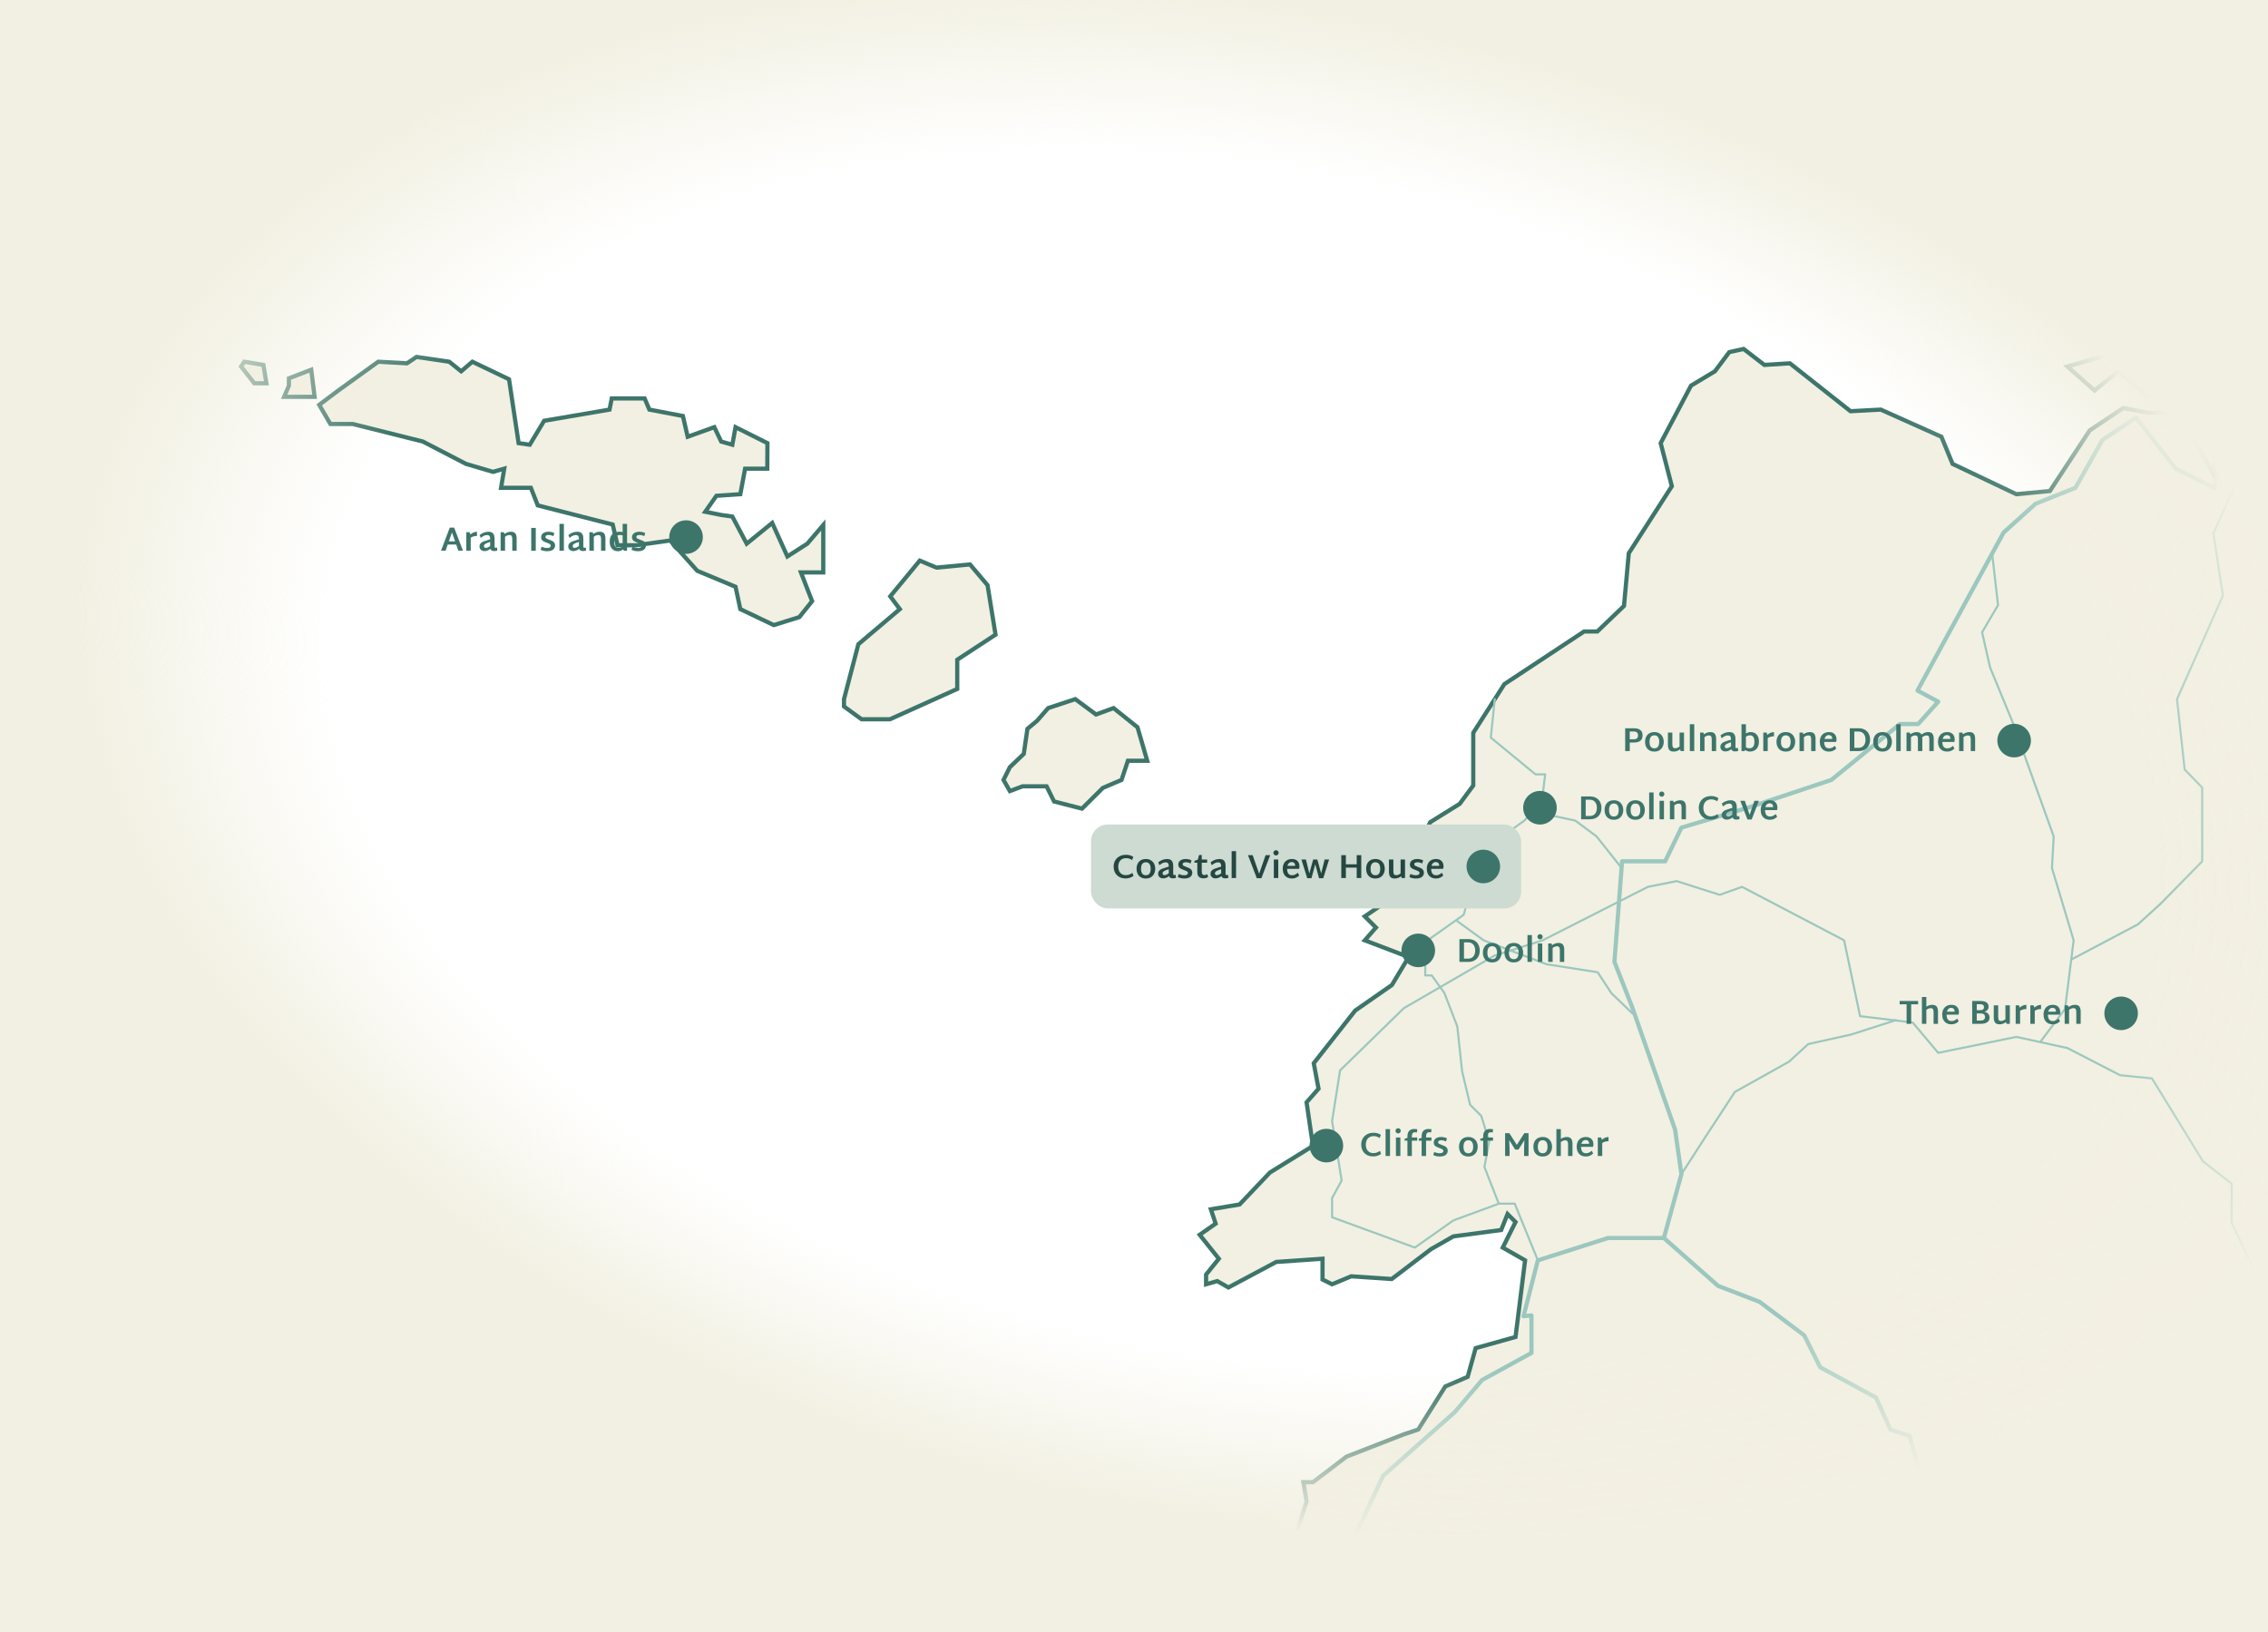 <svg width="1081" height="778" viewBox="0 0 1081 778" fill="none" xmlns="http://www.w3.org/2000/svg">
<g clip-path="url(#clip0_745_1534)">
<path d="M599.792 776.479L613.629 767.349V760.883L621.232 761.263L630.355 755.177L625.793 750.992L630.355 739.809V735.244L619.711 742.243L609.828 741.483L617.43 732.353L622.752 715.616L621.232 706.486H625.793L641.759 694.314L669.128 683.663L675.971 681.38L688.895 660.839L699.539 656.274L703.34 642.58L722.347 637.255L726.908 600.737L716.265 594.65L722.347 582.478L718.546 578.674L715.505 586.282L692.697 589.325L682.053 595.411L663.35 609.638L644.04 608.345L634.916 612.149L630.355 609.866V599.976L608.307 601.498L585.499 613.67L580.177 610.627L574.856 612.149V607.508L580.938 599.976L571.814 588.564L579.417 583.239L577.136 576.392L590.821 574.109L605.266 558.893L625.793 546.188L622.752 525.419L628.454 518.952L626.173 506.779L645.94 481.673L663.426 469.501L671.409 456.187L650.502 448.199L655.824 442.112L650.502 436.787L664.947 426.897L672.702 410.54L681.673 391.9L695.738 383.151L702.2 374.402V349.296L717.025 326.092L755.038 300.986H761.349L774.045 288.814L776.326 263.708L796.853 231.755L791.531 211.213L805.976 183.825L817.38 176.978L824.222 167.848L831.065 166.327L840.948 173.935L853.112 173.174L882.003 195.998L896.448 195.237L925.338 208.17L930.659 221.104L961.07 235.559L977.036 234.037L996.042 205.127L1012.01 194.476L1024.17 196.758L1038.62 195.998L1055.34 226.429V200.486L1047.74 193.715L1032.53 177.739L1023.41 188.39L1009.73 176.978L998.323 186.107L985.399 174.695L1001.36 170.131L1005.17 161.001L1037.1 148.829L1044.7 139.699H1070.78L1077.39 149.589L1054.58 154.915L1056.1 161.001L1088.03 157.197L1093.36 172.413H1105.14V778L599.792 776.479Z" fill="#F2F0E2" stroke="#3D756B" stroke-width="2" stroke-miterlimit="10"/>
<path d="M649.514 776.481L662.286 765.069L642.52 739.202L659.245 703.445L693.457 673.014L706.382 657.798L729.95 644.865V626.986L726.149 627.366L732.991 600.739L766.443 590.088H793.052L801.415 559.656L798.374 538.354L777.847 479.774L769.484 458.471L773.133 410.542H793.66L801.415 394.489L834.106 384.675L872.88 371.742L905.571 345.114H914.238L923.818 334.463L913.934 329.137L954.988 253.819L970.194 240.125L989.2 232.517L1002.12 209.694L1018.09 199.043L1037.1 223.388L1055.34 232.517L1061.43 207.411L1056.1 192.956L1039.38 173.176L1064.47 170.133L1094.88 182.305L1105.14 187.783" stroke="#9BC7BF" stroke-width="2" stroke-miterlimit="10" stroke-linecap="round" stroke-linejoin="round"/>
<path d="M793.052 590.088L818.901 612.912L838.668 620.519L859.955 636.496L867.558 651.712L894.167 666.167L901.009 681.382L910.133 684.426L915.911 704.13H934.081L945.865 725.508L981.902 735.17L1032.54 752.897L1071.31 743.006L1089.56 746.049L1105.52 741.485" stroke="#9BC7BF" stroke-width="2" stroke-miterlimit="10" stroke-linecap="round" stroke-linejoin="round"/>
<path d="M714.365 573.732L692.697 581.72L674.375 594.653L634.917 580.199V571.069L639.479 562.7L634.917 534.399L638.718 510.206L669.129 480.535L712.464 455.429L735.272 448.202L785.449 422.715L799.134 419.977L819.661 426.519L830.305 422.715L878.962 448.202L886.565 484.339L911.653 487.382L923.818 501.837L961.071 494.229L985.399 499.555L1010.49 512.488L1025.69 514.01L1050.02 553.571L1063.71 564.222V582.861L1078.15 613.369L1095.64 655.517L1105.67 703.598" stroke="#9BC7BF" stroke-miterlimit="10" stroke-linecap="round" stroke-linejoin="round"/>
<path d="M778.227 483.198L767.963 473.308L761.501 463.417L737.172 459.614L707.142 448.202L694.598 439.072" stroke="#9BC7BF" stroke-miterlimit="10" stroke-linecap="round" stroke-linejoin="round"/>
<path d="M712.464 333.246L710.563 351.581L731.851 369.079H736.488L734.892 382.013L726.529 391.142L706.154 405.825L697.639 436.029L680.457 448.201L679.316 459.993V464.939H682.433L688.44 473.307L694.598 489.284L696.879 510.586L700.68 526.562L706.002 531.888L709.803 544.06L707.522 556.233L714.365 573.731H721.967L732.991 600.739" stroke="#9BC7BF" stroke-miterlimit="10" stroke-linecap="round" stroke-linejoin="round"/>
<path d="M740.213 388.859L734.892 382.012" stroke="#9BC7BF" stroke-miterlimit="10" stroke-linecap="round" stroke-linejoin="round"/>
<path d="M740.214 388.859L750.858 391.142L760.969 398.674L772.905 413.737" stroke="#9BC7BF" stroke-miterlimit="10" stroke-linecap="round" stroke-linejoin="round"/>
<path d="M801.415 559.656L812.439 542.539L826.884 520.476L852.733 506.021L861.856 497.652L882.383 493.087L903.671 486.24" stroke="#9BC7BF" stroke-miterlimit="10" stroke-linecap="round" stroke-linejoin="round"/>
<path d="M972.854 496.13L984.258 480.914L988.364 448.2L978.024 413.737L978.861 398.673L959.17 343.972L948.526 318.106L944.725 301.368L952.327 288.435L949.514 263.861" stroke="#9BC7BF" stroke-miterlimit="10" stroke-linecap="round" stroke-linejoin="round"/>
<path d="M987.3 457.329L1019 440.592L1029.87 430.702L1049.64 410.541V375.392L1041.28 366.796L1037.63 333.245L1059.52 283.87L1054.96 254.199L1065.61 230.615L1075.49 220.724L1097.54 213.116L1105.14 204.52" stroke="#9BC7BF" stroke-miterlimit="10" stroke-linecap="round" stroke-linejoin="round"/>
<path d="M481.343 365.656L478.302 371.742L481.343 377.067L487.425 374.785H498.829L502.402 382.013L515.707 385.436L525.666 375.546L534.561 371.742L537.602 362.613H546.802L542.164 346.636L530.76 337.507L522.397 340.55L512.514 333.246L499.589 337.507L494.267 343.593L489.706 347.397L487.957 359.341L481.343 365.656Z" fill="#F2F0E2" stroke="#3D756B" stroke-width="2" stroke-miterlimit="10"/>
<path d="M402.275 336.745L410.638 342.831H424.171L456.254 328.376V314.454L474.501 302.51L470.699 278.925L462.336 269.035L446.371 270.556L438.388 267.209L424.323 284.251L428.885 290.337L409.118 307.074L402.275 333.245V336.745Z" fill="#F2F0E2" stroke="#3D756B" stroke-width="2" stroke-miterlimit="10"/>
<path d="M238.819 232.517H253.036L256.305 240.886L292.037 250.016L294.318 259.906H303.213L319.407 257.623L332.331 272.078L350.578 279.686L352.858 290.337L368.824 297.945L380.988 294.141L387.07 286.533L381.748 272.839H392.392V260.971V250.244L384.789 259.145L375.286 265.231L368.064 249.255L355.899 259.145L349.057 246.212L343.735 245.451L336.133 243.929L341.454 236.321L352.858 235.561L355.139 223.388H365.707L365.783 211.215L350.578 203.607L349.057 211.976L343.735 210.455L340.466 203.607L327.77 208.172L325.489 198.282L309.523 195.239L307.242 189.913H291.581L290.517 195.239L259.346 200.564L252.503 211.976L247.182 211.215L242.62 180.784L225.134 172.415L219.812 176.98L214.11 172.415L198.525 170.133L193.963 173.176L180.278 172.415L161.272 186.109L152.148 192.956L157.47 202.086H168.114L201.566 210.455L222.093 221.106L235.017 224.91L240.339 223.388L238.819 232.517Z" fill="#F2F0E2" stroke="#3D756B" stroke-width="2" stroke-miterlimit="10"/>
<path d="M135.423 189.152L137.704 183.827V180.327L148.347 176.219L149.944 189.152H135.423Z" fill="#F2F0E2" stroke="#3D756B" stroke-width="2" stroke-miterlimit="10"/>
<path d="M121.206 182.687H126.984L125.539 173.938L116.416 172.416L114.896 174.698L121.206 182.687Z" fill="#F2F0E2" stroke="#3D756B" stroke-width="2" stroke-miterlimit="10"/>
<path d="M1104.76 -41.367H-44V800.825H1104.76V-41.367Z" fill="url(#paint0_radial_745_1534)"/>
</g>
<ellipse cx="960" cy="353.002" rx="8" ry="8.002" fill="#3D756B"/>
<ellipse cx="1011" cy="483.002" rx="8" ry="8.002" fill="#3D756B"/>
<ellipse cx="632.194" cy="546.052" rx="8" ry="8.002" fill="#3D756B"/>
<g filter="url(#filter0_d_745_1534)">
<path d="M217.44 258.556H213.408L212.384 261.5H210.192L214.384 250.476H216.464L220.672 261.5H218.464L217.44 258.556ZM216.896 257.02L215.424 252.764L213.936 257.02H216.896ZM227.355 254.46C226.833 254.46 226.337 254.519 225.867 254.636C225.409 254.743 224.907 254.956 224.363 255.276V261.5H222.251V252.684H223.835L224.187 253.772C224.721 253.292 225.243 252.956 225.755 252.764C226.267 252.561 226.801 252.46 227.355 252.46V254.46ZM237.044 261.436C236.574 261.575 236.089 261.649 235.588 261.66C235.118 261.66 234.724 261.58 234.404 261.42C234.094 261.26 233.876 260.988 233.748 260.604C233.278 260.956 232.82 261.223 232.372 261.404C231.924 261.585 231.449 261.676 230.948 261.676C230.244 261.676 229.668 261.473 229.22 261.068C228.772 260.652 228.548 260.14 228.548 259.532C228.548 258.924 228.708 258.428 229.028 258.044C229.348 257.66 229.79 257.351 230.356 257.116C230.932 256.881 231.742 256.615 232.788 256.316L233.62 256.076V255.724C233.62 255.18 233.502 254.764 233.268 254.476C233.044 254.177 232.697 254.028 232.228 254.028C231.737 254.028 231.252 254.129 230.772 254.332C230.302 254.535 229.764 254.892 229.156 255.404L228.596 254.012C229.929 252.967 231.337 252.444 232.82 252.444C233.79 252.444 234.516 252.705 234.996 253.228C235.486 253.74 235.732 254.609 235.732 255.836V259.452C235.732 259.687 235.774 259.857 235.86 259.964C235.945 260.06 236.089 260.108 236.292 260.108C236.494 260.108 236.708 260.065 236.932 259.98L237.044 261.436ZM230.66 259.292C230.66 259.847 230.969 260.124 231.588 260.124C231.897 260.124 232.212 260.055 232.532 259.916C232.852 259.777 233.214 259.569 233.62 259.292V257.308L233.044 257.5C232.137 257.799 231.513 258.076 231.172 258.332C230.83 258.588 230.66 258.908 230.66 259.292ZM243.459 252.444C244.525 252.444 245.256 252.727 245.651 253.292C246.056 253.847 246.259 254.652 246.259 255.708V261.5H244.163V255.948C244.163 255.244 244.061 254.748 243.859 254.46C243.667 254.172 243.32 254.028 242.819 254.028C242.147 254.028 241.448 254.3 240.723 254.844V261.5H238.611V252.684H240.195L240.451 253.5C241.475 252.796 242.477 252.444 243.459 252.444ZM253.194 250.62H255.37V261.5H253.194V250.62ZM260.809 261.74C259.603 261.74 258.558 261.505 257.673 261.036L258.153 259.564C258.995 259.98 259.87 260.188 260.777 260.188C261.299 260.188 261.715 260.097 262.025 259.916C262.345 259.724 262.505 259.441 262.505 259.068C262.505 258.759 262.355 258.513 262.057 258.332C261.769 258.151 261.31 257.948 260.681 257.724C260.094 257.511 259.614 257.313 259.241 257.132C258.878 256.951 258.563 256.7 258.297 256.38C258.041 256.049 257.913 255.644 257.913 255.164C257.913 254.279 258.233 253.607 258.873 253.148C259.513 252.679 260.377 252.444 261.465 252.444C261.966 252.444 262.457 252.503 262.937 252.62C263.427 252.727 263.859 252.887 264.233 253.1L263.753 254.572C263.006 254.188 262.259 253.996 261.513 253.996C261.043 253.996 260.67 254.076 260.393 254.236C260.126 254.385 259.993 254.62 259.993 254.94C259.993 255.249 260.131 255.489 260.409 255.66C260.686 255.82 261.139 256.012 261.769 256.236C262.366 256.439 262.846 256.636 263.209 256.828C263.582 257.009 263.902 257.276 264.169 257.628C264.446 257.969 264.585 258.407 264.585 258.94C264.585 259.815 264.254 260.503 263.593 261.004C262.942 261.495 262.014 261.74 260.809 261.74ZM266.658 248.7H268.77V261.5H266.658V248.7ZM279.356 261.436C278.887 261.575 278.402 261.649 277.9 261.66C277.431 261.66 277.036 261.58 276.716 261.42C276.407 261.26 276.188 260.988 276.06 260.604C275.591 260.956 275.132 261.223 274.684 261.404C274.236 261.585 273.762 261.676 273.26 261.676C272.556 261.676 271.98 261.473 271.532 261.068C271.084 260.652 270.86 260.14 270.86 259.532C270.86 258.924 271.02 258.428 271.34 258.044C271.66 257.66 272.103 257.351 272.668 257.116C273.244 256.881 274.055 256.615 275.1 256.316L275.932 256.076V255.724C275.932 255.18 275.815 254.764 275.58 254.476C275.356 254.177 275.01 254.028 274.54 254.028C274.05 254.028 273.564 254.129 273.084 254.332C272.615 254.535 272.076 254.892 271.468 255.404L270.908 254.012C272.242 252.967 273.65 252.444 275.132 252.444C276.103 252.444 276.828 252.705 277.308 253.228C277.799 253.74 278.044 254.609 278.044 255.836V259.452C278.044 259.687 278.087 259.857 278.172 259.964C278.258 260.06 278.402 260.108 278.604 260.108C278.807 260.108 279.02 260.065 279.244 259.98L279.356 261.436ZM272.972 259.292C272.972 259.847 273.282 260.124 273.9 260.124C274.21 260.124 274.524 260.055 274.844 259.916C275.164 259.777 275.527 259.569 275.932 259.292V257.308L275.356 257.5C274.45 257.799 273.826 258.076 273.484 258.332C273.143 258.588 272.972 258.908 272.972 259.292ZM285.771 252.444C286.838 252.444 287.569 252.727 287.963 253.292C288.369 253.847 288.571 254.652 288.571 255.708V261.5H286.475V255.948C286.475 255.244 286.374 254.748 286.171 254.46C285.979 254.172 285.633 254.028 285.131 254.028C284.459 254.028 283.761 254.3 283.035 254.844V261.5H280.923V252.684H282.507L282.763 253.5C283.787 252.796 284.79 252.444 285.771 252.444ZM298.883 248.7V261.5H297.299L297.075 260.828C296.328 261.436 295.475 261.74 294.515 261.74C293.747 261.74 293.064 261.564 292.467 261.212C291.88 260.86 291.421 260.343 291.091 259.66C290.76 258.977 290.595 258.151 290.595 257.18C290.595 255.559 291.032 254.364 291.907 253.596C292.781 252.828 293.944 252.444 295.395 252.444C295.907 252.444 296.365 252.503 296.771 252.62V248.7H298.883ZM292.739 257.18C292.739 258.247 292.925 259.015 293.299 259.484C293.672 259.943 294.147 260.172 294.723 260.172C295.128 260.172 295.485 260.119 295.795 260.012C296.115 259.905 296.44 259.74 296.771 259.516V254.172C296.397 254.055 295.976 253.996 295.507 253.996C294.568 253.996 293.869 254.273 293.411 254.828C292.963 255.372 292.739 256.156 292.739 257.18ZM304.121 261.74C302.916 261.74 301.871 261.505 300.985 261.036L301.465 259.564C302.308 259.98 303.183 260.188 304.089 260.188C304.612 260.188 305.028 260.097 305.337 259.916C305.657 259.724 305.817 259.441 305.817 259.068C305.817 258.759 305.668 258.513 305.369 258.332C305.081 258.151 304.623 257.948 303.993 257.724C303.407 257.511 302.927 257.313 302.553 257.132C302.191 256.951 301.876 256.7 301.609 256.38C301.353 256.049 301.225 255.644 301.225 255.164C301.225 254.279 301.545 253.607 302.185 253.148C302.825 252.679 303.689 252.444 304.777 252.444C305.279 252.444 305.769 252.503 306.249 252.62C306.74 252.727 307.172 252.887 307.545 253.1L307.065 254.572C306.319 254.188 305.572 253.996 304.825 253.996C304.356 253.996 303.983 254.076 303.705 254.236C303.439 254.385 303.305 254.62 303.305 254.94C303.305 255.249 303.444 255.489 303.721 255.66C303.999 255.82 304.452 256.012 305.081 256.236C305.679 256.439 306.159 256.636 306.521 256.828C306.895 257.009 307.215 257.276 307.481 257.628C307.759 257.969 307.897 258.407 307.897 258.94C307.897 259.815 307.567 260.503 306.905 261.004C306.255 261.495 305.327 261.74 304.121 261.74Z" fill="#3D756B"/>
</g>
<ellipse cx="326.998" cy="256" rx="7.998" ry="8" fill="#3D756B"/>
<path d="M778.712 347.12C781.507 347.12 782.904 348.251 782.904 350.512C782.904 351.643 782.563 352.496 781.88 353.072C781.197 353.637 780.141 353.92 778.712 353.92H776.792V358H774.616V347.12H778.712ZM778.712 352.368C779.395 352.368 779.901 352.219 780.232 351.92C780.563 351.621 780.728 351.157 780.728 350.528C780.728 349.291 780.056 348.672 778.712 348.672H776.792V352.368H778.712ZM788.543 358.24C787.583 358.24 786.767 358.037 786.095 357.632C785.423 357.216 784.921 356.661 784.591 355.968C784.26 355.264 784.095 354.475 784.095 353.6C784.095 352.704 784.26 351.909 784.591 351.216C784.921 350.512 785.417 349.957 786.079 349.552C786.751 349.147 787.572 348.944 788.543 348.944C789.503 348.944 790.313 349.157 790.975 349.584C791.647 350 792.148 350.56 792.479 351.264C792.82 351.968 792.991 352.736 792.991 353.568C792.991 354.411 792.82 355.189 792.479 355.904C792.148 356.608 791.647 357.173 790.975 357.6C790.313 358.027 789.503 358.24 788.543 358.24ZM788.527 356.688C789.305 356.688 789.881 356.421 790.255 355.888C790.639 355.344 790.831 354.576 790.831 353.584C790.831 352.603 790.639 351.845 790.255 351.312C789.871 350.768 789.295 350.496 788.527 350.496C787.759 350.496 787.183 350.768 786.799 351.312C786.415 351.845 786.223 352.603 786.223 353.584C786.223 354.576 786.409 355.344 786.783 355.888C787.167 356.421 787.748 356.688 788.527 356.688ZM802.648 349.184V358H801.064L800.808 357.184C799.784 357.888 798.781 358.24 797.8 358.24C796.733 358.24 795.997 357.963 795.592 357.408C795.187 356.843 794.984 356.032 794.984 354.976V349.184H797.096V354.736C797.096 355.44 797.192 355.936 797.384 356.224C797.576 356.512 797.928 356.656 798.44 356.656C799.101 356.656 799.8 356.379 800.536 355.824V349.184H802.648ZM805.423 345.2H807.535V358H805.423V345.2ZM815.162 348.944C816.229 348.944 816.959 349.227 817.354 349.792C817.759 350.347 817.962 351.152 817.962 352.208V358H815.866V352.448C815.866 351.744 815.765 351.248 815.562 350.96C815.37 350.672 815.023 350.528 814.522 350.528C813.85 350.528 813.151 350.8 812.426 351.344V358H810.314V349.184H811.898L812.154 350C813.178 349.296 814.181 348.944 815.162 348.944ZM828.481 357.936C828.012 358.075 827.527 358.149 827.025 358.16C826.556 358.16 826.161 358.08 825.841 357.92C825.532 357.76 825.313 357.488 825.185 357.104C824.716 357.456 824.257 357.723 823.809 357.904C823.361 358.085 822.887 358.176 822.385 358.176C821.681 358.176 821.105 357.973 820.657 357.568C820.209 357.152 819.985 356.64 819.985 356.032C819.985 355.424 820.145 354.928 820.465 354.544C820.785 354.16 821.228 353.851 821.793 353.616C822.369 353.381 823.18 353.115 824.225 352.816L825.057 352.576V352.224C825.057 351.68 824.94 351.264 824.705 350.976C824.481 350.677 824.135 350.528 823.665 350.528C823.175 350.528 822.689 350.629 822.209 350.832C821.74 351.035 821.201 351.392 820.593 351.904L820.033 350.512C821.367 349.467 822.775 348.944 824.257 348.944C825.228 348.944 825.953 349.205 826.433 349.728C826.924 350.24 827.169 351.109 827.169 352.336V355.952C827.169 356.187 827.212 356.357 827.297 356.464C827.383 356.56 827.527 356.608 827.729 356.608C827.932 356.608 828.145 356.565 828.369 356.48L828.481 357.936ZM822.097 355.792C822.097 356.347 822.407 356.624 823.025 356.624C823.335 356.624 823.649 356.555 823.969 356.416C824.289 356.277 824.652 356.069 825.057 355.792V353.808L824.481 354C823.575 354.299 822.951 354.576 822.609 354.832C822.268 355.088 822.097 355.408 822.097 355.792ZM834.432 348.944C835.2 348.944 835.878 349.12 836.464 349.472C837.062 349.813 837.526 350.325 837.856 351.008C838.187 351.691 838.352 352.517 838.352 353.488C838.352 354.544 838.16 355.429 837.776 356.144C837.392 356.848 836.875 357.371 836.224 357.712C835.584 358.053 834.864 358.224 834.064 358.224C833.232 358.224 832.464 357.973 831.76 357.472L831.52 358H830.048V345.2H832.16V349.632C832.854 349.173 833.611 348.944 834.432 348.944ZM833.84 356.672C835.419 356.672 836.208 355.611 836.208 353.488C836.208 352.421 836.016 351.659 835.632 351.2C835.259 350.731 834.79 350.496 834.224 350.496C833.819 350.496 833.456 350.549 833.136 350.656C832.827 350.752 832.502 350.917 832.16 351.152V356.208C832.683 356.517 833.243 356.672 833.84 356.672ZM845.543 350.96C845.02 350.96 844.524 351.019 844.055 351.136C843.596 351.243 843.095 351.456 842.551 351.776V358H840.439V349.184H842.023L842.375 350.272C842.908 349.792 843.431 349.456 843.943 349.264C844.455 349.061 844.988 348.96 845.543 348.96V350.96ZM851.183 358.24C850.223 358.24 849.407 358.037 848.735 357.632C848.063 357.216 847.562 356.661 847.231 355.968C846.901 355.264 846.735 354.475 846.735 353.6C846.735 352.704 846.901 351.909 847.231 351.216C847.562 350.512 848.058 349.957 848.719 349.552C849.391 349.147 850.213 348.944 851.183 348.944C852.143 348.944 852.954 349.157 853.615 349.584C854.287 350 854.789 350.56 855.119 351.264C855.461 351.968 855.631 352.736 855.631 353.568C855.631 354.411 855.461 355.189 855.119 355.904C854.789 356.608 854.287 357.173 853.615 357.6C852.954 358.027 852.143 358.24 851.183 358.24ZM851.167 356.688C851.946 356.688 852.522 356.421 852.895 355.888C853.279 355.344 853.471 354.576 853.471 353.584C853.471 352.603 853.279 351.845 852.895 351.312C852.511 350.768 851.935 350.496 851.167 350.496C850.399 350.496 849.823 350.768 849.439 351.312C849.055 351.845 848.863 352.603 848.863 353.584C848.863 354.576 849.05 355.344 849.423 355.888C849.807 356.421 850.389 356.688 851.167 356.688ZM862.553 348.944C863.619 348.944 864.35 349.227 864.745 349.792C865.15 350.347 865.352 351.152 865.352 352.208V358H863.257V352.448C863.257 351.744 863.155 351.248 862.953 350.96C862.761 350.672 862.414 350.528 861.913 350.528C861.241 350.528 860.542 350.8 859.817 351.344V358H857.705V349.184H859.289L859.545 350C860.569 349.296 861.571 348.944 862.553 348.944ZM871.824 356.688C872.336 356.688 872.805 356.587 873.232 356.384C873.669 356.181 874.117 355.888 874.576 355.504L875.216 356.832C874.704 357.301 874.176 357.653 873.632 357.888C873.099 358.123 872.491 358.24 871.808 358.24C870.827 358.24 870.005 358.037 869.344 357.632C868.683 357.216 868.187 356.661 867.856 355.968C867.536 355.264 867.376 354.475 867.376 353.6C867.376 352.704 867.541 351.909 867.872 351.216C868.203 350.512 868.699 349.957 869.36 349.552C870.021 349.147 870.837 348.944 871.808 348.944C872.907 348.944 873.765 349.253 874.384 349.872C875.013 350.48 875.333 351.339 875.344 352.448C875.344 352.8 875.285 353.195 875.168 353.632H869.456C869.467 354.613 869.664 355.371 870.048 355.904C870.432 356.427 871.024 356.688 871.824 356.688ZM871.712 350.384C871.147 350.384 870.688 350.549 870.336 350.88C869.984 351.2 869.739 351.643 869.6 352.208H873.28V352.016C873.28 351.493 873.131 351.093 872.832 350.816C872.544 350.528 872.171 350.384 871.712 350.384ZM885.823 347.12C886.996 347.12 887.999 347.355 888.831 347.824C889.663 348.293 890.287 348.939 890.703 349.76C891.13 350.581 891.343 351.509 891.343 352.544C891.343 353.6 891.13 354.544 890.703 355.376C890.287 356.197 889.663 356.843 888.831 357.312C888.01 357.771 887.007 358 885.823 358H881.663V347.12H885.823ZM885.823 356.432C886.879 356.432 887.7 356.085 888.287 355.392C888.874 354.688 889.167 353.744 889.167 352.56C889.167 351.397 888.874 350.464 888.287 349.76C887.7 349.045 886.879 348.688 885.823 348.688H883.839V356.432H885.823ZM897.293 358.24C896.333 358.24 895.517 358.037 894.845 357.632C894.173 357.216 893.671 356.661 893.341 355.968C893.01 355.264 892.845 354.475 892.845 353.6C892.845 352.704 893.01 351.909 893.341 351.216C893.671 350.512 894.167 349.957 894.829 349.552C895.501 349.147 896.322 348.944 897.293 348.944C898.253 348.944 899.063 349.157 899.725 349.584C900.397 350 900.898 350.56 901.229 351.264C901.57 351.968 901.741 352.736 901.741 353.568C901.741 354.411 901.57 355.189 901.229 355.904C900.898 356.608 900.397 357.173 899.725 357.6C899.063 358.027 898.253 358.24 897.293 358.24ZM897.277 356.688C898.055 356.688 898.631 356.421 899.005 355.888C899.389 355.344 899.581 354.576 899.581 353.584C899.581 352.603 899.389 351.845 899.005 351.312C898.621 350.768 898.045 350.496 897.277 350.496C896.509 350.496 895.933 350.768 895.549 351.312C895.165 351.845 894.973 352.603 894.973 353.584C894.973 354.576 895.159 355.344 895.533 355.888C895.917 356.421 896.498 356.688 897.277 356.688ZM903.814 345.2H905.926V358H903.814V345.2ZM918.929 348.944C919.974 348.944 920.694 349.227 921.089 349.792C921.483 350.347 921.681 351.152 921.681 352.208V358H919.585V352.448C919.585 351.744 919.489 351.248 919.297 350.96C919.115 350.672 918.779 350.528 918.289 350.528C917.67 350.528 916.982 350.811 916.225 351.376L916.193 351.296C916.225 351.584 916.241 351.888 916.241 352.208V358H914.145V352.448C914.145 351.744 914.049 351.248 913.857 350.96C913.675 350.672 913.339 350.528 912.849 350.528C912.219 350.528 911.542 350.805 910.817 351.36V358H908.705V349.184H910.289L910.545 350C911.579 349.296 912.561 348.944 913.489 348.944C914.097 348.944 914.587 349.045 914.961 349.248C915.345 349.44 915.638 349.723 915.841 350.096C916.939 349.328 917.969 348.944 918.929 348.944ZM928.152 356.688C928.664 356.688 929.133 356.587 929.56 356.384C929.997 356.181 930.445 355.888 930.904 355.504L931.544 356.832C931.032 357.301 930.504 357.653 929.96 357.888C929.427 358.123 928.819 358.24 928.136 358.24C927.155 358.24 926.333 358.037 925.672 357.632C925.011 357.216 924.515 356.661 924.184 355.968C923.864 355.264 923.704 354.475 923.704 353.6C923.704 352.704 923.869 351.909 924.2 351.216C924.531 350.512 925.027 349.957 925.688 349.552C926.349 349.147 927.165 348.944 928.136 348.944C929.235 348.944 930.093 349.253 930.712 349.872C931.341 350.48 931.661 351.339 931.672 352.448C931.672 352.8 931.613 353.195 931.496 353.632H925.784C925.795 354.613 925.992 355.371 926.376 355.904C926.76 356.427 927.352 356.688 928.152 356.688ZM928.04 350.384C927.475 350.384 927.016 350.549 926.664 350.88C926.312 351.2 926.067 351.643 925.928 352.208H929.608V352.016C929.608 351.493 929.459 351.093 929.16 350.816C928.872 350.528 928.499 350.384 928.04 350.384ZM938.615 348.944C939.682 348.944 940.412 349.227 940.807 349.792C941.212 350.347 941.415 351.152 941.415 352.208V358H939.319V352.448C939.319 351.744 939.218 351.248 939.015 350.96C938.823 350.672 938.476 350.528 937.975 350.528C937.303 350.528 936.604 350.8 935.879 351.344V358H933.767V349.184H935.351L935.607 350C936.631 349.296 937.634 348.944 938.615 348.944Z" fill="#3D756B"/>
<path d="M914.232 478.688H910.92V488H908.744V478.688H905.432V477.12H914.232V478.688ZM920.896 478.944C921.963 478.944 922.699 479.227 923.104 479.792C923.51 480.347 923.712 481.152 923.712 482.208V488H921.6V482.448C921.6 481.744 921.499 481.248 921.296 480.96C921.104 480.672 920.758 480.528 920.256 480.528C919.584 480.528 918.886 480.8 918.16 481.344V488H916.048V475.2H918.16V479.84C919.099 479.243 920.011 478.944 920.896 478.944ZM930.168 486.688C930.68 486.688 931.149 486.587 931.576 486.384C932.013 486.181 932.461 485.888 932.92 485.504L933.56 486.832C933.048 487.301 932.52 487.653 931.976 487.888C931.442 488.123 930.834 488.24 930.152 488.24C929.17 488.24 928.349 488.037 927.688 487.632C927.026 487.216 926.53 486.661 926.2 485.968C925.88 485.264 925.72 484.475 925.72 483.6C925.72 482.704 925.885 481.909 926.216 481.216C926.546 480.512 927.042 479.957 927.704 479.552C928.365 479.147 929.181 478.944 930.152 478.944C931.25 478.944 932.109 479.253 932.728 479.872C933.357 480.48 933.677 481.339 933.688 482.448C933.688 482.8 933.629 483.195 933.512 483.632H927.8C927.81 484.613 928.008 485.371 928.392 485.904C928.776 486.427 929.368 486.688 930.168 486.688ZM930.056 480.384C929.49 480.384 929.032 480.549 928.68 480.88C928.328 481.2 928.082 481.643 927.944 482.208H931.624V482.016C931.624 481.493 931.474 481.093 931.176 480.816C930.888 480.528 930.514 480.384 930.056 480.384ZM945.831 482.256C946.631 482.416 947.239 482.741 947.655 483.232C948.081 483.723 948.295 484.32 948.295 485.024C948.295 485.973 947.927 486.709 947.191 487.232C946.465 487.744 945.404 488 944.007 488H940.007V477.12H944.007C945.255 477.12 946.199 477.349 946.839 477.808C947.489 478.267 947.815 478.944 947.815 479.84C947.815 480.416 947.644 480.923 947.303 481.36C946.961 481.787 946.471 482.085 945.831 482.256ZM942.183 478.672V481.488H944.007C944.529 481.488 944.929 481.371 945.207 481.136C945.495 480.891 945.639 480.533 945.639 480.064C945.639 479.573 945.5 479.221 945.223 479.008C944.945 478.784 944.54 478.672 944.007 478.672H942.183ZM944.007 486.448C944.689 486.448 945.212 486.304 945.575 486.016C945.937 485.728 946.119 485.301 946.119 484.736C946.119 483.605 945.415 483.04 944.007 483.04H942.183V486.448H944.007ZM957.96 479.184V488H956.376L956.12 487.184C955.096 487.888 954.094 488.24 953.112 488.24C952.046 488.24 951.31 487.963 950.904 487.408C950.499 486.843 950.296 486.032 950.296 484.976V479.184H952.408V484.736C952.408 485.44 952.504 485.936 952.696 486.224C952.888 486.512 953.24 486.656 953.752 486.656C954.414 486.656 955.112 486.379 955.848 485.824V479.184H957.96ZM965.84 480.96C965.317 480.96 964.821 481.019 964.352 481.136C963.893 481.243 963.392 481.456 962.848 481.776V488H960.736V479.184H962.32L962.672 480.272C963.205 479.792 963.728 479.456 964.24 479.264C964.752 479.061 965.285 478.96 965.84 478.96V480.96ZM972.824 480.96C972.301 480.96 971.805 481.019 971.336 481.136C970.877 481.243 970.376 481.456 969.832 481.776V488H967.72V479.184H969.304L969.656 480.272C970.189 479.792 970.712 479.456 971.224 479.264C971.736 479.061 972.269 478.96 972.824 478.96V480.96ZM978.465 486.688C978.977 486.688 979.446 486.587 979.873 486.384C980.31 486.181 980.758 485.888 981.217 485.504L981.857 486.832C981.345 487.301 980.817 487.653 980.273 487.888C979.739 488.123 979.131 488.24 978.449 488.24C977.467 488.24 976.646 488.037 975.985 487.632C975.323 487.216 974.827 486.661 974.497 485.968C974.177 485.264 974.017 484.475 974.017 483.6C974.017 482.704 974.182 481.909 974.513 481.216C974.843 480.512 975.339 479.957 976.001 479.552C976.662 479.147 977.478 478.944 978.449 478.944C979.547 478.944 980.406 479.253 981.025 479.872C981.654 480.48 981.974 481.339 981.985 482.448C981.985 482.8 981.926 483.195 981.809 483.632H976.097C976.107 484.613 976.305 485.371 976.689 485.904C977.073 486.427 977.665 486.688 978.465 486.688ZM978.353 480.384C977.787 480.384 977.329 480.549 976.977 480.88C976.625 481.2 976.379 481.643 976.241 482.208H979.921V482.016C979.921 481.493 979.771 481.093 979.473 480.816C979.185 480.528 978.811 480.384 978.353 480.384ZM988.928 478.944C989.994 478.944 990.725 479.227 991.12 479.792C991.525 480.347 991.727 481.152 991.727 482.208V488H989.632V482.448C989.632 481.744 989.53 481.248 989.328 480.96C989.136 480.672 988.789 480.528 988.288 480.528C987.616 480.528 986.917 480.8 986.192 481.344V488H984.08V479.184H985.664L985.92 480C986.944 479.296 987.946 478.944 988.928 478.944Z" fill="#3D756B"/>
<rect x="520" y="393" width="205" height="40.003" rx="8" fill="#CDDBD2"/>
<path d="M536.592 418.709C535.333 418.709 534.267 418.453 533.392 417.941C532.528 417.419 531.877 416.731 531.44 415.877C531.013 415.013 530.8 414.069 530.8 413.045C530.8 412.032 531.024 411.099 531.472 410.245C531.931 409.392 532.608 408.709 533.504 408.197C534.4 407.685 535.483 407.429 536.752 407.429C537.424 407.429 538.053 407.52 538.64 407.701C539.237 407.883 539.749 408.133 540.176 408.453L539.6 409.941C539.237 409.675 538.811 409.456 538.32 409.285C537.84 409.115 537.317 409.029 536.752 409.029C535.963 409.029 535.28 409.205 534.704 409.557C534.139 409.909 533.707 410.395 533.408 411.013C533.12 411.621 532.976 412.304 532.976 413.061C532.976 413.84 533.115 414.539 533.392 415.157C533.669 415.765 534.08 416.245 534.624 416.597C535.168 416.949 535.824 417.125 536.592 417.125C537.211 417.125 537.787 417.024 538.32 416.821C538.853 416.608 539.323 416.347 539.728 416.037L540.272 417.493C539.813 417.845 539.264 418.139 538.624 418.373C537.984 418.597 537.307 418.709 536.592 418.709ZM546.168 418.741C545.208 418.741 544.392 418.539 543.72 418.133C543.048 417.717 542.546 417.163 542.216 416.469C541.885 415.765 541.72 414.976 541.72 414.101C541.72 413.205 541.885 412.411 542.216 411.717C542.546 411.013 543.042 410.459 543.704 410.053C544.376 409.648 545.197 409.445 546.168 409.445C547.128 409.445 547.938 409.659 548.6 410.085C549.272 410.501 549.773 411.061 550.104 411.765C550.445 412.469 550.616 413.237 550.616 414.069C550.616 414.912 550.445 415.691 550.104 416.405C549.773 417.109 549.272 417.675 548.6 418.101C547.938 418.528 547.128 418.741 546.168 418.741ZM546.152 417.189C546.93 417.189 547.506 416.923 547.88 416.389C548.264 415.845 548.456 415.077 548.456 414.085C548.456 413.104 548.264 412.347 547.88 411.813C547.496 411.269 546.92 410.997 546.152 410.997C545.384 410.997 544.808 411.269 544.424 411.813C544.04 412.347 543.848 413.104 543.848 414.085C543.848 415.077 544.034 415.845 544.408 416.389C544.792 416.923 545.373 417.189 546.152 417.189ZM560.497 418.437C560.028 418.576 559.542 418.651 559.041 418.661C558.572 418.661 558.177 418.581 557.857 418.421C557.548 418.261 557.329 417.989 557.201 417.605C556.732 417.957 556.273 418.224 555.825 418.405C555.377 418.587 554.902 418.677 554.401 418.677C553.697 418.677 553.121 418.475 552.673 418.069C552.225 417.653 552.001 417.141 552.001 416.533C552.001 415.925 552.161 415.429 552.481 415.045C552.801 414.661 553.244 414.352 553.809 414.117C554.385 413.883 555.196 413.616 556.241 413.317L557.073 413.077V412.725C557.073 412.181 556.956 411.765 556.721 411.477C556.497 411.179 556.15 411.029 555.681 411.029C555.19 411.029 554.705 411.131 554.225 411.333C553.756 411.536 553.217 411.893 552.609 412.405L552.049 411.013C553.382 409.968 554.79 409.445 556.273 409.445C557.244 409.445 557.969 409.707 558.449 410.229C558.94 410.741 559.185 411.611 559.185 412.837V416.453C559.185 416.688 559.228 416.859 559.313 416.965C559.398 417.061 559.542 417.109 559.745 417.109C559.948 417.109 560.161 417.067 560.385 416.981L560.497 418.437ZM554.113 416.293C554.113 416.848 554.422 417.125 555.041 417.125C555.35 417.125 555.665 417.056 555.985 416.917C556.305 416.779 556.668 416.571 557.073 416.293V414.309L556.497 414.501C555.59 414.8 554.966 415.077 554.625 415.333C554.284 415.589 554.113 415.909 554.113 416.293ZM564.512 418.741C563.307 418.741 562.261 418.507 561.376 418.037L561.856 416.565C562.699 416.981 563.573 417.189 564.48 417.189C565.003 417.189 565.419 417.099 565.728 416.917C566.048 416.725 566.208 416.443 566.208 416.069C566.208 415.76 566.059 415.515 565.76 415.333C565.472 415.152 565.013 414.949 564.384 414.725C563.797 414.512 563.317 414.315 562.944 414.133C562.581 413.952 562.267 413.701 562 413.381C561.744 413.051 561.616 412.645 561.616 412.165C561.616 411.28 561.936 410.608 562.576 410.149C563.216 409.68 564.08 409.445 565.168 409.445C565.669 409.445 566.16 409.504 566.64 409.621C567.131 409.728 567.563 409.888 567.936 410.101L567.456 411.573C566.709 411.189 565.963 410.997 565.216 410.997C564.747 410.997 564.373 411.077 564.096 411.237C563.829 411.387 563.696 411.621 563.696 411.941C563.696 412.251 563.835 412.491 564.112 412.661C564.389 412.821 564.843 413.013 565.472 413.237C566.069 413.44 566.549 413.637 566.912 413.829C567.285 414.011 567.605 414.277 567.872 414.629C568.149 414.971 568.288 415.408 568.288 415.941C568.288 416.816 567.957 417.504 567.296 418.005C566.645 418.496 565.717 418.741 564.512 418.741ZM575.817 418.037C575.507 418.24 575.166 418.395 574.793 418.501C574.43 418.608 574.067 418.661 573.705 418.661C572.691 418.661 571.934 418.416 571.433 417.925C570.931 417.424 570.681 416.709 570.681 415.781V411.205H569.321V410.309L570.905 409.765L571.513 407.509H572.793V409.685H575.353V411.205H572.793V415.333C572.793 415.963 572.889 416.416 573.081 416.693C573.283 416.96 573.593 417.093 574.009 417.093C574.457 417.093 574.947 416.96 575.481 416.693L575.817 418.037ZM585.466 418.437C584.996 418.576 584.511 418.651 584.01 418.661C583.54 418.661 583.146 418.581 582.826 418.421C582.516 418.261 582.298 417.989 582.17 417.605C581.7 417.957 581.242 418.224 580.794 418.405C580.346 418.587 579.871 418.677 579.37 418.677C578.666 418.677 578.09 418.475 577.642 418.069C577.194 417.653 576.97 417.141 576.97 416.533C576.97 415.925 577.13 415.429 577.45 415.045C577.77 414.661 578.212 414.352 578.778 414.117C579.354 413.883 580.164 413.616 581.21 413.317L582.042 413.077V412.725C582.042 412.181 581.924 411.765 581.69 411.477C581.466 411.179 581.119 411.029 580.65 411.029C580.159 411.029 579.674 411.131 579.194 411.333C578.724 411.536 578.186 411.893 577.578 412.405L577.018 411.013C578.351 409.968 579.759 409.445 581.242 409.445C582.212 409.445 582.938 409.707 583.418 410.229C583.908 410.741 584.154 411.611 584.154 412.837V416.453C584.154 416.688 584.196 416.859 584.282 416.965C584.367 417.061 584.511 417.109 584.714 417.109C584.916 417.109 585.13 417.067 585.354 416.981L585.466 418.437ZM579.082 416.293C579.082 416.848 579.391 417.125 580.01 417.125C580.319 417.125 580.634 417.056 580.954 416.917C581.274 416.779 581.636 416.571 582.042 416.293V414.309L581.466 414.501C580.559 414.8 579.935 415.077 579.594 415.333C579.252 415.589 579.082 415.909 579.082 416.293ZM587.033 405.701H589.145V418.501H587.033V405.701ZM605.411 407.621L601.219 418.597H599.027L594.835 407.621H597.059L600.147 416.469L603.219 407.621H605.411ZM608.183 407.749C607.842 407.749 607.548 407.627 607.303 407.381C607.058 407.136 606.935 406.843 606.935 406.501C606.935 406.16 607.058 405.867 607.303 405.621C607.548 405.376 607.842 405.253 608.183 405.253C608.535 405.253 608.834 405.376 609.079 405.621C609.324 405.867 609.447 406.16 609.447 406.501C609.447 406.843 609.324 407.136 609.079 407.381C608.834 407.627 608.535 407.749 608.183 407.749ZM607.143 409.685H609.255V418.501H607.143V409.685ZM615.84 417.189C616.352 417.189 616.821 417.088 617.248 416.885C617.685 416.683 618.133 416.389 618.592 416.005L619.232 417.333C618.72 417.803 618.192 418.155 617.648 418.389C617.114 418.624 616.506 418.741 615.824 418.741C614.842 418.741 614.021 418.539 613.36 418.133C612.698 417.717 612.202 417.163 611.872 416.469C611.552 415.765 611.392 414.976 611.392 414.101C611.392 413.205 611.557 412.411 611.888 411.717C612.218 411.013 612.714 410.459 613.376 410.053C614.037 409.648 614.853 409.445 615.824 409.445C616.922 409.445 617.781 409.755 618.4 410.373C619.029 410.981 619.349 411.84 619.36 412.949C619.36 413.301 619.301 413.696 619.184 414.133H613.472C613.482 415.115 613.68 415.872 614.064 416.405C614.448 416.928 615.04 417.189 615.84 417.189ZM615.728 410.885C615.162 410.885 614.704 411.051 614.352 411.381C614 411.701 613.754 412.144 613.616 412.709H617.296V412.517C617.296 411.995 617.146 411.595 616.848 411.317C616.56 411.029 616.186 410.885 615.728 410.885ZM633.487 409.685L630.703 418.597H628.687L626.895 411.941L625.087 418.597H623.071L620.287 409.685H622.447L624.062 416.325L625.903 409.685H627.887L629.711 416.341L631.359 409.685H633.487ZM648.824 407.621V418.501H646.648V413.541H641.48V418.501H639.304V407.621H641.48V411.957H646.648V407.621H648.824ZM655.574 418.741C654.614 418.741 653.798 418.539 653.126 418.133C652.454 417.717 651.953 417.163 651.622 416.469C651.291 415.765 651.126 414.976 651.126 414.101C651.126 413.205 651.291 412.411 651.622 411.717C651.953 411.013 652.449 410.459 653.11 410.053C653.782 409.648 654.603 409.445 655.574 409.445C656.534 409.445 657.345 409.659 658.006 410.085C658.678 410.501 659.179 411.061 659.51 411.765C659.851 412.469 660.022 413.237 660.022 414.069C660.022 414.912 659.851 415.691 659.51 416.405C659.179 417.109 658.678 417.675 658.006 418.101C657.345 418.528 656.534 418.741 655.574 418.741ZM655.558 417.189C656.337 417.189 656.913 416.923 657.286 416.389C657.67 415.845 657.862 415.077 657.862 414.085C657.862 413.104 657.67 412.347 657.286 411.813C656.902 411.269 656.326 410.997 655.558 410.997C654.79 410.997 654.214 411.269 653.83 411.813C653.446 412.347 653.254 413.104 653.254 414.085C653.254 415.077 653.441 415.845 653.814 416.389C654.198 416.923 654.779 417.189 655.558 417.189ZM669.679 409.685V418.501H668.095L667.839 417.685C666.815 418.389 665.812 418.741 664.831 418.741C663.764 418.741 663.028 418.464 662.623 417.909C662.218 417.344 662.015 416.533 662.015 415.477V409.685H664.127V415.237C664.127 415.941 664.223 416.437 664.415 416.725C664.607 417.013 664.959 417.157 665.471 417.157C666.132 417.157 666.831 416.88 667.567 416.325V409.685H669.679ZM674.903 418.741C673.697 418.741 672.652 418.507 671.767 418.037L672.247 416.565C673.089 416.981 673.964 417.189 674.871 417.189C675.393 417.189 675.809 417.099 676.119 416.917C676.439 416.725 676.599 416.443 676.599 416.069C676.599 415.76 676.449 415.515 676.151 415.333C675.863 415.152 675.404 414.949 674.775 414.725C674.188 414.512 673.708 414.315 673.335 414.133C672.972 413.952 672.657 413.701 672.391 413.381C672.135 413.051 672.007 412.645 672.007 412.165C672.007 411.28 672.327 410.608 672.967 410.149C673.607 409.68 674.471 409.445 675.559 409.445C676.06 409.445 676.551 409.504 677.031 409.621C677.521 409.728 677.953 409.888 678.327 410.101L677.847 411.573C677.1 411.189 676.353 410.997 675.607 410.997C675.137 410.997 674.764 411.077 674.487 411.237C674.22 411.387 674.087 411.621 674.087 411.941C674.087 412.251 674.225 412.491 674.503 412.661C674.78 412.821 675.233 413.013 675.863 413.237C676.46 413.44 676.94 413.637 677.303 413.829C677.676 414.011 677.996 414.277 678.263 414.629C678.54 414.971 678.679 415.408 678.679 415.941C678.679 416.816 678.348 417.504 677.687 418.005C677.036 418.496 676.108 418.741 674.903 418.741ZM684.511 417.189C685.023 417.189 685.493 417.088 685.919 416.885C686.357 416.683 686.805 416.389 687.263 416.005L687.903 417.333C687.391 417.803 686.863 418.155 686.319 418.389C685.786 418.624 685.178 418.741 684.495 418.741C683.514 418.741 682.693 418.539 682.031 418.133C681.37 417.717 680.874 417.163 680.543 416.469C680.223 415.765 680.063 414.976 680.063 414.101C680.063 413.205 680.229 412.411 680.559 411.717C680.89 411.013 681.386 410.459 682.047 410.053C682.709 409.648 683.525 409.445 684.495 409.445C685.594 409.445 686.453 409.755 687.071 410.373C687.701 410.981 688.021 411.84 688.031 412.949C688.031 413.301 687.973 413.696 687.855 414.133H682.143C682.154 415.115 682.351 415.872 682.735 416.405C683.119 416.928 683.711 417.189 684.511 417.189ZM684.399 410.885C683.834 410.885 683.375 411.051 683.023 411.381C682.671 411.701 682.426 412.144 682.287 412.709H685.967V412.517C685.967 411.995 685.818 411.595 685.519 411.317C685.231 411.029 684.858 410.885 684.399 410.885Z" fill="#254741"/>
<ellipse cx="707" cy="413.002" rx="8" ry="8.002" fill="#3D756B"/>
<ellipse cx="675.998" cy="453" rx="7.998" ry="8" fill="#3D756B"/>
<path d="M699.773 447.62C700.946 447.62 701.949 447.855 702.781 448.324C703.613 448.793 704.237 449.439 704.653 450.26C705.08 451.081 705.293 452.009 705.293 453.044C705.293 454.1 705.08 455.044 704.653 455.876C704.237 456.697 703.613 457.343 702.781 457.812C701.96 458.271 700.957 458.5 699.773 458.5H695.613V447.62H699.773ZM699.773 456.932C700.829 456.932 701.65 456.585 702.237 455.892C702.824 455.188 703.117 454.244 703.117 453.06C703.117 451.897 702.824 450.964 702.237 450.26C701.65 449.545 700.829 449.188 699.773 449.188H697.789V456.932H699.773ZM711.243 458.74C710.283 458.74 709.467 458.537 708.795 458.132C708.123 457.716 707.621 457.161 707.291 456.468C706.96 455.764 706.795 454.975 706.795 454.1C706.795 453.204 706.96 452.409 707.291 451.716C707.621 451.012 708.117 450.457 708.779 450.052C709.451 449.647 710.272 449.444 711.243 449.444C712.203 449.444 713.013 449.657 713.675 450.084C714.347 450.5 714.848 451.06 715.179 451.764C715.52 452.468 715.691 453.236 715.691 454.068C715.691 454.911 715.52 455.689 715.179 456.404C714.848 457.108 714.347 457.673 713.675 458.1C713.013 458.527 712.203 458.74 711.243 458.74ZM711.227 457.188C712.005 457.188 712.581 456.921 712.955 456.388C713.339 455.844 713.531 455.076 713.531 454.084C713.531 453.103 713.339 452.345 712.955 451.812C712.571 451.268 711.995 450.996 711.227 450.996C710.459 450.996 709.883 451.268 709.499 451.812C709.115 452.345 708.923 453.103 708.923 454.084C708.923 455.076 709.109 455.844 709.483 456.388C709.867 456.921 710.448 457.188 711.227 457.188ZM721.524 458.74C720.564 458.74 719.748 458.537 719.076 458.132C718.404 457.716 717.903 457.161 717.572 456.468C717.241 455.764 717.076 454.975 717.076 454.1C717.076 453.204 717.241 452.409 717.572 451.716C717.903 451.012 718.399 450.457 719.06 450.052C719.732 449.647 720.553 449.444 721.524 449.444C722.484 449.444 723.295 449.657 723.956 450.084C724.628 450.5 725.129 451.06 725.46 451.764C725.801 452.468 725.972 453.236 725.972 454.068C725.972 454.911 725.801 455.689 725.46 456.404C725.129 457.108 724.628 457.673 723.956 458.1C723.295 458.527 722.484 458.74 721.524 458.74ZM721.508 457.188C722.287 457.188 722.863 456.921 723.236 456.388C723.62 455.844 723.812 455.076 723.812 454.084C723.812 453.103 723.62 452.345 723.236 451.812C722.852 451.268 722.276 450.996 721.508 450.996C720.74 450.996 720.164 451.268 719.78 451.812C719.396 452.345 719.204 453.103 719.204 454.084C719.204 455.076 719.391 455.844 719.764 456.388C720.148 456.921 720.729 457.188 721.508 457.188ZM728.045 445.7H730.157V458.5H728.045V445.7ZM734.024 447.748C733.683 447.748 733.389 447.625 733.144 447.38C732.899 447.135 732.776 446.841 732.776 446.5C732.776 446.159 732.899 445.865 733.144 445.62C733.389 445.375 733.683 445.252 734.024 445.252C734.376 445.252 734.675 445.375 734.92 445.62C735.165 445.865 735.288 446.159 735.288 446.5C735.288 446.841 735.165 447.135 734.92 447.38C734.675 447.625 734.376 447.748 734.024 447.748ZM732.984 449.684H735.096V458.5H732.984V449.684ZM742.768 449.444C743.835 449.444 744.566 449.727 744.96 450.292C745.366 450.847 745.568 451.652 745.568 452.708V458.5H743.472V452.948C743.472 452.244 743.371 451.748 743.168 451.46C742.976 451.172 742.63 451.028 742.128 451.028C741.456 451.028 740.758 451.3 740.032 451.844V458.5H737.92V449.684H739.504L739.76 450.5C740.784 449.796 741.787 449.444 742.768 449.444Z" fill="#3D756B"/>
<path d="M654.592 551.208C653.333 551.208 652.267 550.952 651.392 550.44C650.528 549.917 649.877 549.229 649.44 548.376C649.013 547.512 648.8 546.568 648.8 545.544C648.8 544.531 649.024 543.597 649.472 542.744C649.931 541.891 650.608 541.208 651.504 540.696C652.4 540.184 653.483 539.928 654.752 539.928C655.424 539.928 656.053 540.019 656.64 540.2C657.237 540.381 657.749 540.632 658.176 540.952L657.6 542.44C657.237 542.173 656.811 541.955 656.32 541.784C655.84 541.613 655.317 541.528 654.752 541.528C653.963 541.528 653.28 541.704 652.704 542.056C652.139 542.408 651.707 542.893 651.408 543.512C651.12 544.12 650.976 544.803 650.976 545.56C650.976 546.339 651.115 547.037 651.392 547.656C651.669 548.264 652.08 548.744 652.624 549.096C653.168 549.448 653.824 549.624 654.592 549.624C655.211 549.624 655.787 549.523 656.32 549.32C656.853 549.107 657.323 548.845 657.728 548.536L658.272 549.992C657.813 550.344 657.264 550.637 656.624 550.872C655.984 551.096 655.307 551.208 654.592 551.208ZM660.408 538.2H662.52V551H660.408V538.2ZM666.386 540.248C666.045 540.248 665.752 540.125 665.506 539.88C665.261 539.635 665.138 539.341 665.138 539C665.138 538.659 665.261 538.365 665.506 538.12C665.752 537.875 666.045 537.752 666.386 537.752C666.738 537.752 667.037 537.875 667.282 538.12C667.528 538.365 667.65 538.659 667.65 539C667.65 539.341 667.528 539.635 667.282 539.88C667.037 540.125 666.738 540.248 666.386 540.248ZM665.346 542.184H667.458V551H665.346V542.184ZM672.939 542.184H675.499V543.704H672.939V551H670.827V543.704H669.467V542.808L670.827 542.344V541.624C670.827 540.493 671.099 539.629 671.643 539.032C672.197 538.424 673.029 538.12 674.139 538.12C674.523 538.12 674.987 538.163 675.531 538.248L675.355 539.768C675.003 539.715 674.699 539.688 674.443 539.688C673.92 539.688 673.536 539.853 673.291 540.184C673.056 540.515 672.939 541.005 672.939 541.656V542.184ZM679.707 542.184H682.267V543.704H679.707V551H677.595V543.704H676.235V542.808L677.595 542.344V541.624C677.595 540.493 677.867 539.629 678.411 539.032C678.965 538.424 679.797 538.12 680.907 538.12C681.291 538.12 681.755 538.163 682.299 538.248L682.123 539.768C681.771 539.715 681.467 539.688 681.211 539.688C680.688 539.688 680.304 539.853 680.059 540.184C679.824 540.515 679.707 541.005 679.707 541.656V542.184ZM686.262 551.24C685.057 551.24 684.011 551.005 683.126 550.536L683.606 549.064C684.449 549.48 685.323 549.688 686.23 549.688C686.753 549.688 687.169 549.597 687.478 549.416C687.798 549.224 687.958 548.941 687.958 548.568C687.958 548.259 687.809 548.013 687.51 547.832C687.222 547.651 686.763 547.448 686.134 547.224C685.547 547.011 685.067 546.813 684.694 546.632C684.331 546.451 684.017 546.2 683.75 545.88C683.494 545.549 683.366 545.144 683.366 544.664C683.366 543.779 683.686 543.107 684.326 542.648C684.966 542.179 685.83 541.944 686.918 541.944C687.419 541.944 687.91 542.003 688.39 542.12C688.881 542.227 689.313 542.387 689.686 542.6L689.206 544.072C688.459 543.688 687.713 543.496 686.966 543.496C686.497 543.496 686.123 543.576 685.846 543.736C685.579 543.885 685.446 544.12 685.446 544.44C685.446 544.749 685.585 544.989 685.862 545.16C686.139 545.32 686.593 545.512 687.222 545.736C687.819 545.939 688.299 546.136 688.662 546.328C689.035 546.509 689.355 546.776 689.622 547.128C689.899 547.469 690.038 547.907 690.038 548.44C690.038 549.315 689.707 550.003 689.046 550.504C688.395 550.995 687.467 551.24 686.262 551.24ZM699.871 551.24C698.911 551.24 698.095 551.037 697.423 550.632C696.751 550.216 696.249 549.661 695.919 548.968C695.588 548.264 695.423 547.475 695.423 546.6C695.423 545.704 695.588 544.909 695.919 544.216C696.249 543.512 696.745 542.957 697.407 542.552C698.079 542.147 698.9 541.944 699.871 541.944C700.831 541.944 701.641 542.157 702.303 542.584C702.975 543 703.476 543.56 703.807 544.264C704.148 544.968 704.319 545.736 704.319 546.568C704.319 547.411 704.148 548.189 703.807 548.904C703.476 549.608 702.975 550.173 702.303 550.6C701.641 551.027 700.831 551.24 699.871 551.24ZM699.855 549.688C700.633 549.688 701.209 549.421 701.583 548.888C701.967 548.344 702.159 547.576 702.159 546.584C702.159 545.603 701.967 544.845 701.583 544.312C701.199 543.768 700.623 543.496 699.855 543.496C699.087 543.496 698.511 543.768 698.127 544.312C697.743 544.845 697.551 545.603 697.551 546.584C697.551 547.576 697.737 548.344 698.111 548.888C698.495 549.421 699.076 549.688 699.855 549.688ZM709.048 542.184H711.608V543.704H709.048V551H706.936V543.704H705.576V542.808L706.936 542.344V541.624C706.936 540.493 707.208 539.629 707.752 539.032C708.307 538.424 709.139 538.12 710.248 538.12C710.632 538.12 711.096 538.163 711.64 538.248L711.464 539.768C711.112 539.715 710.808 539.688 710.552 539.688C710.029 539.688 709.645 539.853 709.4 540.184C709.165 540.515 709.048 541.005 709.048 541.656V542.184ZM728.55 540.12V551H726.422V547.656L726.566 543.48L723.766 547.928H722.166L719.334 543.416L719.51 547.656V551H717.382V540.12H719.398L722.966 545.704L726.534 540.12H728.55ZM735.308 551.24C734.348 551.24 733.532 551.037 732.86 550.632C732.188 550.216 731.687 549.661 731.356 548.968C731.026 548.264 730.86 547.475 730.86 546.6C730.86 545.704 731.026 544.909 731.356 544.216C731.687 543.512 732.183 542.957 732.844 542.552C733.516 542.147 734.338 541.944 735.308 541.944C736.268 541.944 737.079 542.157 737.74 542.584C738.412 543 738.914 543.56 739.244 544.264C739.586 544.968 739.756 545.736 739.756 546.568C739.756 547.411 739.586 548.189 739.244 548.904C738.914 549.608 738.412 550.173 737.74 550.6C737.079 551.027 736.268 551.24 735.308 551.24ZM735.292 549.688C736.071 549.688 736.647 549.421 737.02 548.888C737.404 548.344 737.596 547.576 737.596 546.584C737.596 545.603 737.404 544.845 737.02 544.312C736.636 543.768 736.06 543.496 735.292 543.496C734.524 543.496 733.948 543.768 733.564 544.312C733.18 544.845 732.988 545.603 732.988 546.584C732.988 547.576 733.175 548.344 733.548 548.888C733.932 549.421 734.514 549.688 735.292 549.688ZM746.678 541.944C747.744 541.944 748.48 542.227 748.885 542.792C749.291 543.347 749.494 544.152 749.494 545.208V551H747.382V545.448C747.382 544.744 747.28 544.248 747.078 543.96C746.886 543.672 746.539 543.528 746.038 543.528C745.366 543.528 744.667 543.8 743.942 544.344V551H741.83V538.2H743.942V542.84C744.88 542.243 745.792 541.944 746.678 541.944ZM755.949 549.688C756.461 549.688 756.93 549.587 757.357 549.384C757.794 549.181 758.242 548.888 758.701 548.504L759.341 549.832C758.829 550.301 758.301 550.653 757.757 550.888C757.224 551.123 756.616 551.24 755.933 551.24C754.952 551.24 754.13 551.037 753.469 550.632C752.808 550.216 752.312 549.661 751.981 548.968C751.661 548.264 751.501 547.475 751.501 546.6C751.501 545.704 751.666 544.909 751.997 544.216C752.328 543.512 752.824 542.957 753.485 542.552C754.146 542.147 754.962 541.944 755.933 541.944C757.032 541.944 757.89 542.253 758.509 542.872C759.138 543.48 759.458 544.339 759.469 545.448C759.469 545.8 759.41 546.195 759.293 546.632H753.581C753.592 547.613 753.789 548.371 754.173 548.904C754.557 549.427 755.149 549.688 755.949 549.688ZM755.837 543.384C755.272 543.384 754.813 543.549 754.461 543.88C754.109 544.2 753.864 544.643 753.725 545.208H757.405V545.016C757.405 544.493 757.256 544.093 756.957 543.816C756.669 543.528 756.296 543.384 755.837 543.384ZM766.668 543.96C766.145 543.96 765.649 544.019 765.18 544.136C764.721 544.243 764.22 544.456 763.676 544.776V551H761.564V542.184H763.148L763.5 543.272C764.033 542.792 764.556 542.456 765.068 542.264C765.58 542.061 766.113 541.96 766.668 541.96V543.96Z" fill="#3D756B"/>
<ellipse cx="734" cy="385.002" rx="8" ry="8.002" fill="#3D756B"/>
<path d="M757.776 379.621C758.949 379.621 759.952 379.856 760.784 380.325C761.616 380.795 762.24 381.44 762.656 382.261C763.083 383.083 763.296 384.011 763.296 385.045C763.296 386.101 763.083 387.045 762.656 387.877C762.24 388.699 761.616 389.344 760.784 389.813C759.963 390.272 758.96 390.501 757.776 390.501H753.616V379.621H757.776ZM757.776 388.933C758.832 388.933 759.653 388.587 760.24 387.893C760.827 387.189 761.12 386.245 761.12 385.061C761.12 383.899 760.827 382.965 760.24 382.261C759.653 381.547 758.832 381.189 757.776 381.189H755.792V388.933H757.776ZM769.246 390.741C768.286 390.741 767.47 390.539 766.798 390.133C766.126 389.717 765.624 389.163 765.294 388.469C764.963 387.765 764.798 386.976 764.798 386.101C764.798 385.205 764.963 384.411 765.294 383.717C765.624 383.013 766.12 382.459 766.782 382.053C767.454 381.648 768.275 381.445 769.246 381.445C770.206 381.445 771.016 381.659 771.678 382.085C772.35 382.501 772.851 383.061 773.182 383.765C773.523 384.469 773.694 385.237 773.694 386.069C773.694 386.912 773.523 387.691 773.182 388.405C772.851 389.109 772.35 389.675 771.678 390.101C771.016 390.528 770.206 390.741 769.246 390.741ZM769.23 389.189C770.008 389.189 770.584 388.923 770.958 388.389C771.342 387.845 771.534 387.077 771.534 386.085C771.534 385.104 771.342 384.347 770.958 383.813C770.574 383.269 769.998 382.997 769.23 382.997C768.462 382.997 767.886 383.269 767.502 383.813C767.118 384.347 766.926 385.104 766.926 386.085C766.926 387.077 767.112 387.845 767.486 388.389C767.87 388.923 768.451 389.189 769.23 389.189ZM779.527 390.741C778.567 390.741 777.751 390.539 777.079 390.133C776.407 389.717 775.906 389.163 775.575 388.469C775.244 387.765 775.079 386.976 775.079 386.101C775.079 385.205 775.244 384.411 775.575 383.717C775.906 383.013 776.402 382.459 777.063 382.053C777.735 381.648 778.556 381.445 779.527 381.445C780.487 381.445 781.298 381.659 781.959 382.085C782.631 382.501 783.132 383.061 783.463 383.765C783.804 384.469 783.975 385.237 783.975 386.069C783.975 386.912 783.804 387.691 783.463 388.405C783.132 389.109 782.631 389.675 781.959 390.101C781.298 390.528 780.487 390.741 779.527 390.741ZM779.511 389.189C780.29 389.189 780.866 388.923 781.239 388.389C781.623 387.845 781.815 387.077 781.815 386.085C781.815 385.104 781.623 384.347 781.239 383.813C780.855 383.269 780.279 382.997 779.511 382.997C778.743 382.997 778.167 383.269 777.783 383.813C777.399 384.347 777.207 385.104 777.207 386.085C777.207 387.077 777.394 387.845 777.767 388.389C778.151 388.923 778.732 389.189 779.511 389.189ZM786.048 377.701H788.16V390.501H786.048V377.701ZM792.027 379.749C791.686 379.749 791.392 379.627 791.147 379.381C790.902 379.136 790.779 378.843 790.779 378.501C790.779 378.16 790.902 377.867 791.147 377.621C791.392 377.376 791.686 377.253 792.027 377.253C792.379 377.253 792.678 377.376 792.923 377.621C793.168 377.867 793.291 378.16 793.291 378.501C793.291 378.843 793.168 379.136 792.923 379.381C792.678 379.627 792.379 379.749 792.027 379.749ZM790.987 381.685H793.099V390.501H790.987V381.685ZM800.771 381.445C801.838 381.445 802.569 381.728 802.963 382.293C803.369 382.848 803.571 383.653 803.571 384.709V390.501H801.475V384.949C801.475 384.245 801.374 383.749 801.171 383.461C800.979 383.173 800.633 383.029 800.131 383.029C799.459 383.029 798.761 383.301 798.035 383.845V390.501H795.923V381.685H797.507L797.763 382.501C798.787 381.797 799.79 381.445 800.771 381.445ZM815.483 390.709C814.224 390.709 813.157 390.453 812.283 389.941C811.419 389.419 810.768 388.731 810.331 387.877C809.904 387.013 809.691 386.069 809.691 385.045C809.691 384.032 809.915 383.099 810.363 382.245C810.821 381.392 811.499 380.709 812.395 380.197C813.291 379.685 814.373 379.429 815.643 379.429C816.315 379.429 816.944 379.52 817.531 379.701C818.128 379.883 818.64 380.133 819.067 380.453L818.491 381.941C818.128 381.675 817.701 381.456 817.211 381.285C816.731 381.115 816.208 381.029 815.643 381.029C814.853 381.029 814.171 381.205 813.595 381.557C813.029 381.909 812.597 382.395 812.299 383.013C812.011 383.621 811.867 384.304 811.867 385.061C811.867 385.84 812.005 386.539 812.283 387.157C812.56 387.765 812.971 388.245 813.515 388.597C814.059 388.949 814.715 389.125 815.483 389.125C816.101 389.125 816.677 389.024 817.211 388.821C817.744 388.608 818.213 388.347 818.619 388.037L819.163 389.493C818.704 389.845 818.155 390.139 817.515 390.373C816.875 390.597 816.197 390.709 815.483 390.709ZM829.106 390.437C828.637 390.576 828.152 390.651 827.65 390.661C827.181 390.661 826.786 390.581 826.466 390.421C826.157 390.261 825.938 389.989 825.81 389.605C825.341 389.957 824.882 390.224 824.434 390.405C823.986 390.587 823.512 390.677 823.01 390.677C822.306 390.677 821.73 390.475 821.282 390.069C820.834 389.653 820.61 389.141 820.61 388.533C820.61 387.925 820.77 387.429 821.09 387.045C821.41 386.661 821.853 386.352 822.418 386.117C822.994 385.883 823.805 385.616 824.85 385.317L825.682 385.077V384.725C825.682 384.181 825.565 383.765 825.33 383.477C825.106 383.179 824.76 383.029 824.29 383.029C823.8 383.029 823.314 383.131 822.834 383.333C822.365 383.536 821.826 383.893 821.218 384.405L820.658 383.013C821.992 381.968 823.4 381.445 824.882 381.445C825.853 381.445 826.578 381.707 827.058 382.229C827.549 382.741 827.794 383.611 827.794 384.837V388.453C827.794 388.688 827.837 388.859 827.922 388.965C828.008 389.061 828.152 389.109 828.354 389.109C828.557 389.109 828.77 389.067 828.994 388.981L829.106 390.437ZM822.722 388.293C822.722 388.848 823.032 389.125 823.65 389.125C823.96 389.125 824.274 389.056 824.594 388.917C824.914 388.779 825.277 388.571 825.682 388.293V386.309L825.106 386.501C824.2 386.8 823.576 387.077 823.234 387.333C822.893 387.589 822.722 387.909 822.722 388.293ZM838.321 381.685L834.913 390.597H832.881L829.473 381.685H831.633L833.921 388.389L836.209 381.685H838.321ZM843.652 389.189C844.164 389.189 844.633 389.088 845.06 388.885C845.497 388.683 845.945 388.389 846.404 388.005L847.044 389.333C846.532 389.803 846.004 390.155 845.46 390.389C844.927 390.624 844.319 390.741 843.636 390.741C842.655 390.741 841.833 390.539 841.172 390.133C840.511 389.717 840.015 389.163 839.684 388.469C839.364 387.765 839.204 386.976 839.204 386.101C839.204 385.205 839.369 384.411 839.7 383.717C840.031 383.013 840.527 382.459 841.188 382.053C841.849 381.648 842.665 381.445 843.636 381.445C844.735 381.445 845.593 381.755 846.212 382.373C846.841 382.981 847.161 383.84 847.172 384.949C847.172 385.301 847.113 385.696 846.996 386.133H841.284C841.295 387.115 841.492 387.872 841.876 388.405C842.26 388.928 842.852 389.189 843.652 389.189ZM843.54 382.885C842.975 382.885 842.516 383.051 842.164 383.381C841.812 383.701 841.567 384.144 841.428 384.709H845.108V384.517C845.108 383.995 844.959 383.595 844.66 383.317C844.372 383.029 843.999 382.885 843.54 382.885Z" fill="#3D756B"/>
<defs>
<filter id="filter0_d_745_1534" x="207.192" y="246.7" width="103.705" height="19.04" filterUnits="userSpaceOnUse" color-interpolation-filters="sRGB">
<feFlood flood-opacity="0" result="BackgroundImageFix"/>
<feColorMatrix in="SourceAlpha" type="matrix" values="0 0 0 0 0 0 0 0 0 0 0 0 0 0 0 0 0 0 127 0" result="hardAlpha"/>
<feOffset dy="1"/>
<feGaussianBlur stdDeviation="1.5"/>
<feComposite in2="hardAlpha" operator="out"/>
<feColorMatrix type="matrix" values="0 0 0 0 0.89 0 0 0 0 0.91 0 0 0 0 0.894 0 0 0 1 0"/>
<feBlend mode="normal" in2="BackgroundImageFix" result="effect1_dropShadow_745_1534"/>
<feBlend mode="normal" in="SourceGraphic" in2="effect1_dropShadow_745_1534" result="shape"/>
</filter>
<radialGradient id="paint0_radial_745_1534" cx="0" cy="0" r="1" gradientUnits="userSpaceOnUse" gradientTransform="translate(592.412 363.249) rotate(-167.316) scale(569.042 357.434)">
<stop offset="0.784" stop-color="#F2F0E2" stop-opacity="0"/>
<stop offset="1" stop-color="#F2F0E2"/>
</radialGradient>
<clipPath id="clip0_745_1534">
<rect width="1148" height="811" fill="white" transform="translate(-44 -33)"/>
</clipPath>
</defs>
</svg>
